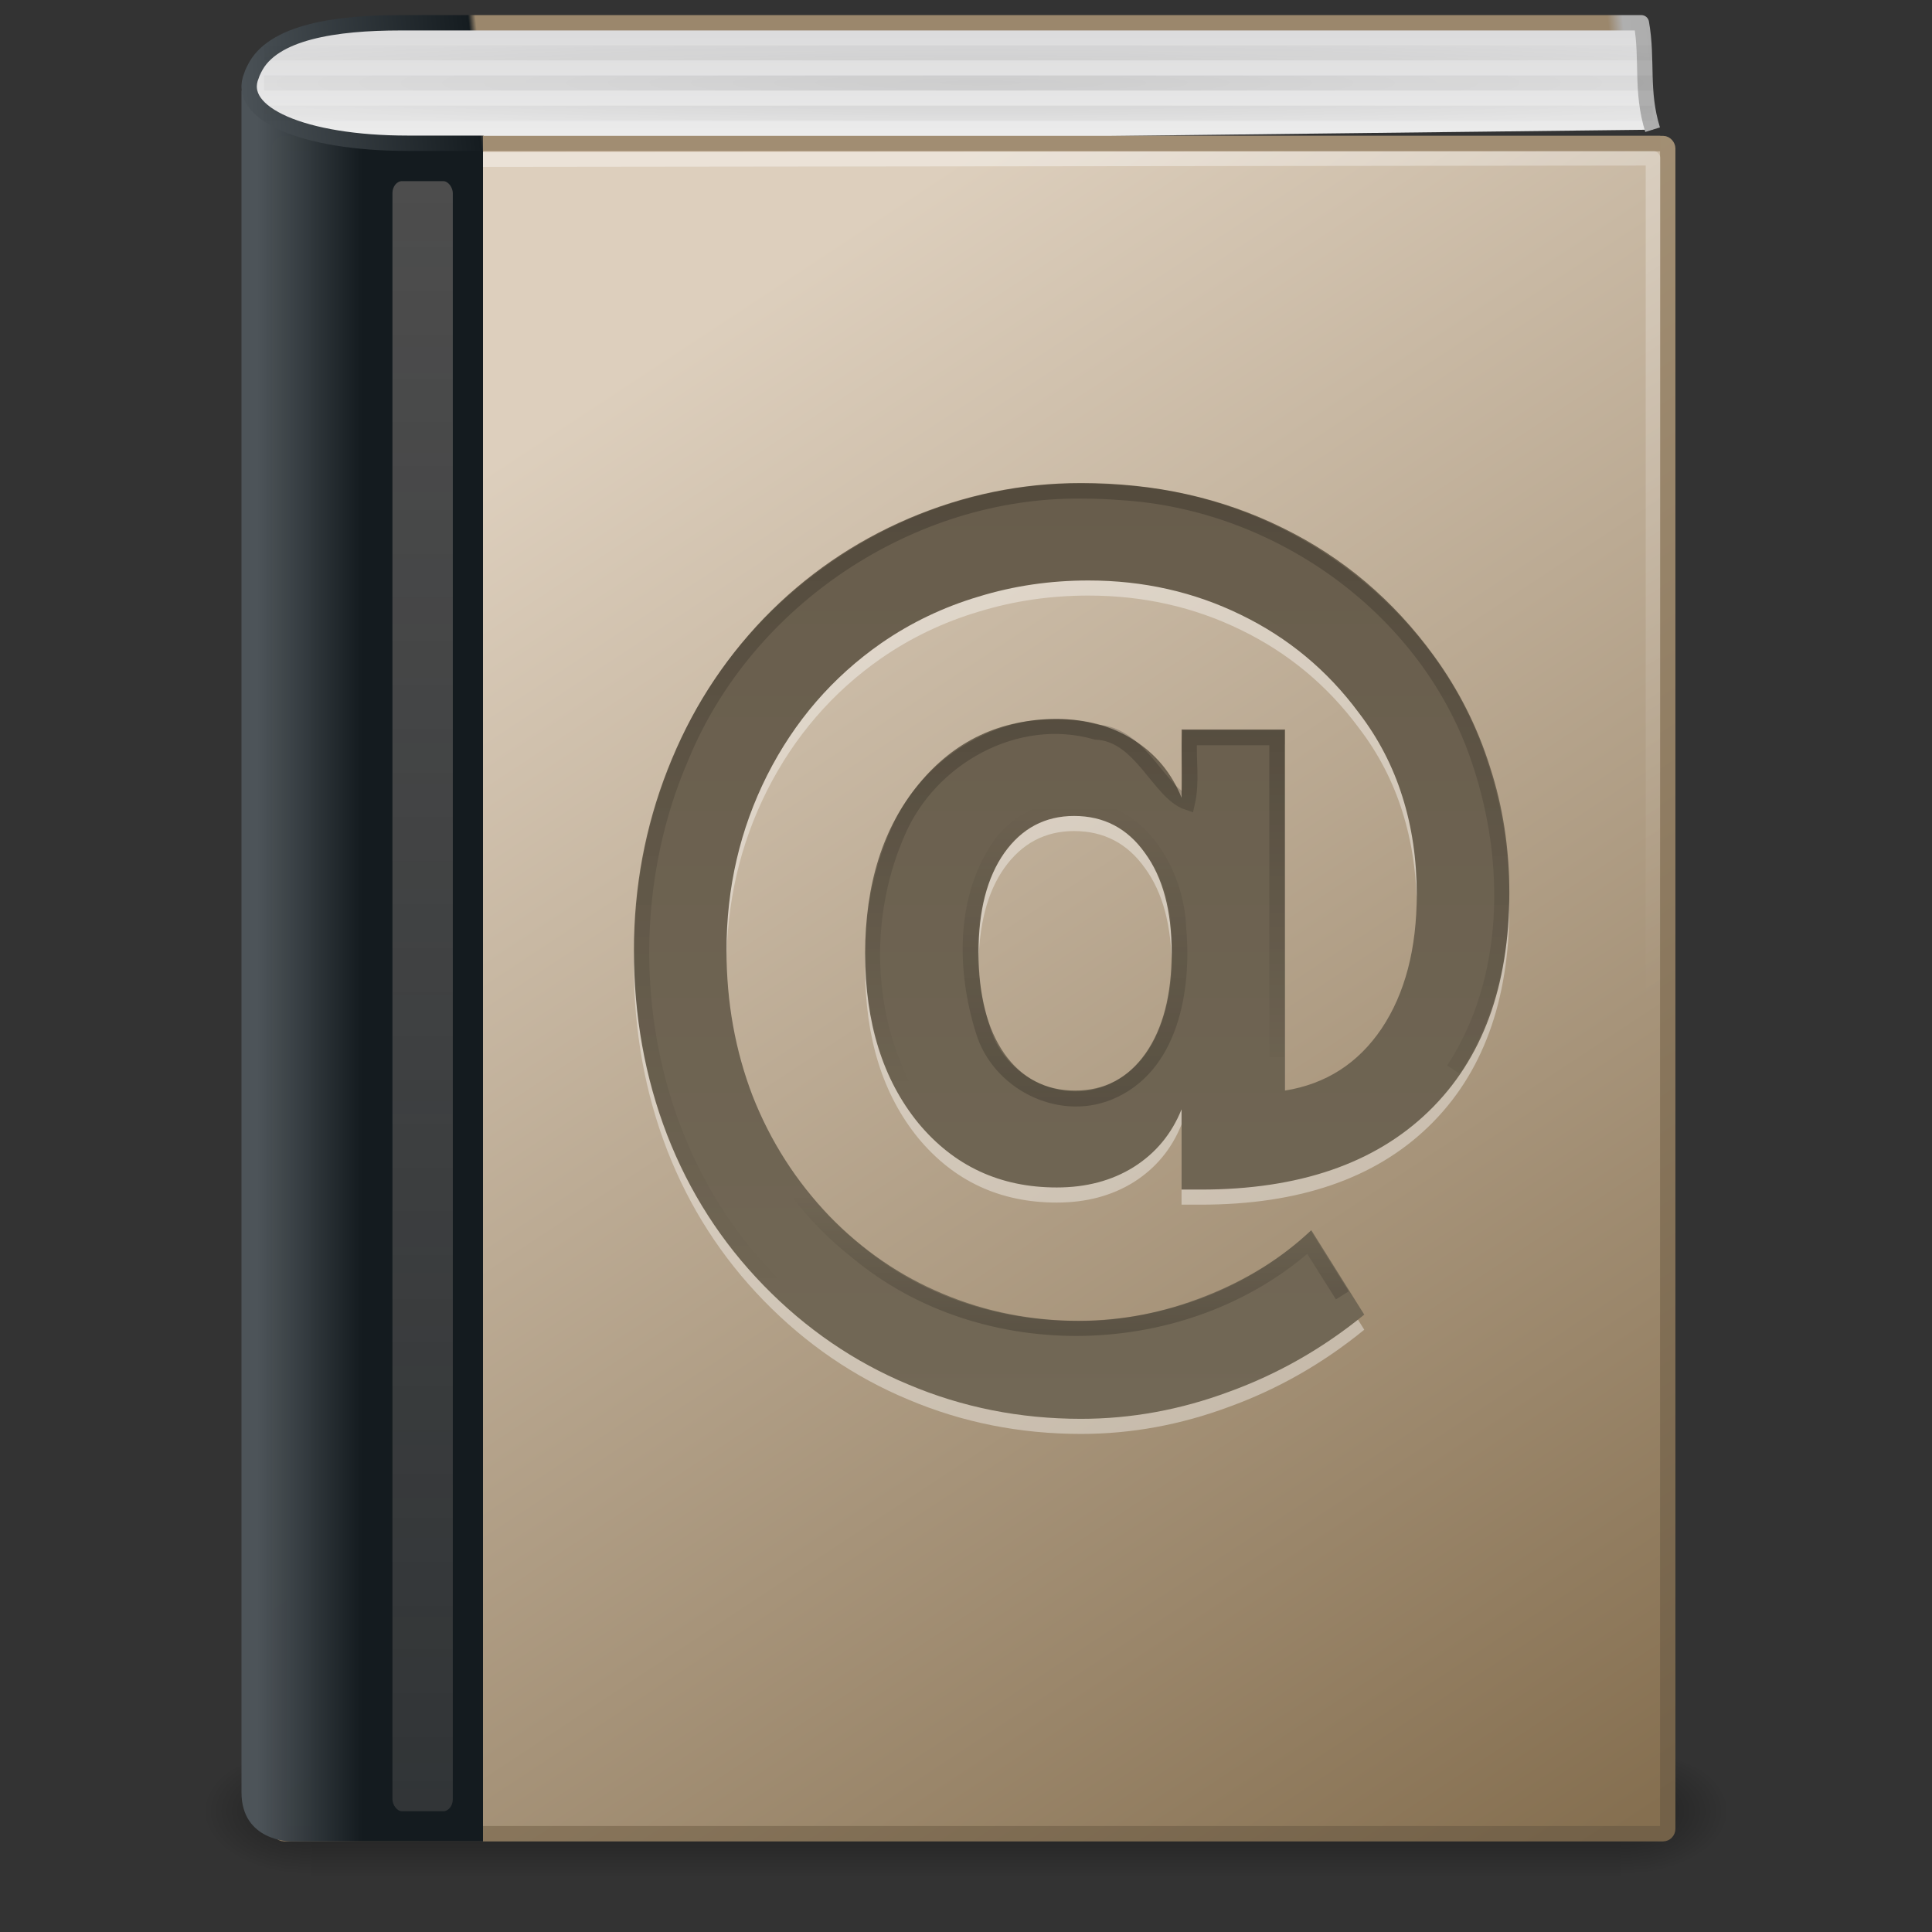 <?xml version="1.0" encoding="UTF-8"?>
<!-- Created with Inkscape (http://www.inkscape.org/) -->
<svg id="svg3509" width="128" height="128" version="1.0" xmlns="http://www.w3.org/2000/svg" xmlns:xlink="http://www.w3.org/1999/xlink">
 <rect width="100%" height="100%" fill="#333333" stroke="none"/>
 <defs id="defs3511">
  <radialGradient id="radialGradient3450" cx="605.71" cy="486.65" r="117.14" gradientTransform="matrix(.024 0 0 .015 26.478 38.629)" gradientUnits="userSpaceOnUse" xlink:href="#linearGradient5060"/>
  <linearGradient id="linearGradient5060">
   <stop id="stop5062" offset="0"/>
   <stop id="stop5064" style="stop-opacity:0" offset="1"/>
  </linearGradient>
  <radialGradient id="radialGradient3448" cx="605.71" cy="486.65" r="117.14" gradientTransform="matrix(-.024 0 0 .015 21.522 38.629)" gradientUnits="userSpaceOnUse" xlink:href="#linearGradient5060"/>
  <linearGradient id="linearGradient3446" x1="302.86" x2="302.86" y1="366.65" y2="609.51" gradientTransform="matrix(.07 0 0 .015 -1.45 38.629)" gradientUnits="userSpaceOnUse">
   <stop id="stop5050" style="stop-opacity:0" offset="0"/>
   <stop id="stop5056" offset=".5"/>
   <stop id="stop5052" style="stop-opacity:0" offset="1"/>
  </linearGradient>
  <linearGradient id="linearGradient3296" x1="22.334" x2="53.453" y1="11.03" y2="61.22" gradientTransform="matrix(1.897 0 0 2.014 3.799 -.42)" gradientUnits="userSpaceOnUse">
   <stop id="stop3321" style="stop-color:#af9b7f" offset="0"/>
   <stop id="stop3323" style="stop-color:#736148" offset="1"/>
  </linearGradient>
  <linearGradient id="linearGradient3294" x1="16.102" x2="38.491" y1="9.889" y2="46" gradientTransform="matrix(2.636 0 0 2.8 3.713 -5.888)" gradientUnits="userSpaceOnUse">
   <stop id="stop8969" style="stop-color:#ddcfbd" offset="0"/>
   <stop id="stop8971" style="stop-color:#856f50" offset="1"/>
  </linearGradient>
  <linearGradient id="linearGradient3291" x1="5.48" x2="8.5" y1="25.019" y2="25.019" gradientTransform="matrix(2.286 0 0 2.762 4.571 -5.048)" gradientUnits="userSpaceOnUse">
   <stop id="stop8980" style="stop-color:#4d5459;stop-opacity:.996" offset="0"/>
   <stop id="stop8982" style="stop-color:#141b1f" offset="1"/>
  </linearGradient>
  <linearGradient id="linearGradient3288" x1="13.832" x2="13.832" y1="-9.832" y2="44.168" gradientTransform="matrix(2 0 0 2 .335 31.665)" gradientUnits="userSpaceOnUse">
   <stop id="stop3207" style="stop-color:#4d4d4d" offset="0"/>
   <stop id="stop3209" style="stop-color:#4d4d4d;stop-opacity:.517" offset="1"/>
  </linearGradient>
  <linearGradient id="linearGradient3285" x1="28.252" x2="40.978" y1="4.034" y2="24.62" gradientTransform="matrix(2.747 0 0 2.737 -1.701 -1.88)" gradientUnits="userSpaceOnUse">
   <stop id="stop3200" style="stop-color:#fff" offset="0"/>
   <stop id="stop3202" style="stop-color:#fff;stop-opacity:0" offset="1"/>
  </linearGradient>
  <linearGradient id="linearGradient3282" x1="5.754" x2="55.495" y1="5.244" y2=".065" gradientTransform="matrix(1.947 0 0 1.954 4.317 .043)" gradientUnits="userSpaceOnUse">
   <stop id="stop3454" style="stop-color:#4e555a" offset="0"/>
   <stop id="stop3456" style="stop-color:#151c20" offset=".168"/>
   <stop id="stop3458" style="stop-color:#9b876c" offset=".173"/>
   <stop id="stop3460" style="stop-color:#9b876c" offset=".752"/>
   <stop id="stop3462" style="stop-color:#9b876c" offset=".939"/>
   <stop id="stop3464" style="stop-color:#afafaf" offset=".949"/>
   <stop id="stop3466" style="stop-color:#aaa" offset="1"/>
  </linearGradient>
  <linearGradient id="linearGradient3280" x1="21.598" x2="21.598" y1="5.07" y2="2.831" gradientTransform="matrix(2.73 0 0 4.022 1.787 -10.387)" gradientUnits="userSpaceOnUse">
   <stop id="stop2348" style="stop-color:#eee" offset="0"/>
   <stop id="stop2350" style="stop-color:#d9d9da" offset="1"/>
  </linearGradient>
  <linearGradient id="linearGradient3474" x1="76.848" x2="76.848" y1="32" y2="94.125" gradientUnits="userSpaceOnUse">
   <stop id="stop3470" style="stop-color:#685d4c" offset="0"/>
   <stop id="stop3472" style="stop-color:#726856" offset="1"/>
  </linearGradient>
  <linearGradient id="linearGradient3493" x1="74.143" x2="74.143" y1="30.5" y2="85.309" gradientTransform="translate(0 1)" gradientUnits="userSpaceOnUse" xlink:href="#linearGradient5060"/>
  <radialGradient id="radialGradient3416" cx="64.389" cy="114.83" r="52.5" gradientTransform="matrix(1.333 0 0 .082 -20.852 -3.924)" gradientUnits="userSpaceOnUse">
   <stop id="stop3289" offset="0"/>
   <stop id="stop3291" style="stop-opacity:0" offset="1"/>
  </radialGradient>
  <linearGradient id="linearGradient3497" x1="74.143" x2="74.143" y1="46.618" y2="71.33" gradientTransform="translate(0 1)" gradientUnits="userSpaceOnUse" xlink:href="#linearGradient5060"/>
  <linearGradient id="linearGradient3501" x1="72.067" x2="72.067" y1="87.509" y2="78.078" gradientTransform="translate(0 1)" gradientUnits="userSpaceOnUse" xlink:href="#linearGradient5060"/>
  <linearGradient id="linearGradient3505" x1="70.435" x2="70.435" y1="72.309" y2="52.027" gradientTransform="translate(0 1)" gradientUnits="userSpaceOnUse" xlink:href="#linearGradient5060"/>
 </defs>
 <g id="layer1">
  <g id="g2877" transform="matrix(2.55 0 0 2.41 2.8 9.302)">
   <rect id="rect2879" x="7" y="44.266" width="34" height="3.734" style="fill:url(#linearGradient3446);opacity:.402"/>
   <path id="path2881" d="m7 44.266v3.734c-1.241 7e-3 -3-0.837-3-1.867 0-1.03 1.385-1.867 3-1.867z" style="fill:url(#radialGradient3448);opacity:.402"/>
   <path id="path2883" d="m41 44.266v3.734c1.241 7e-3 3-0.837 3-1.867 0-1.03-1.385-1.867-3-1.867z" style="fill:url(#radialGradient3450);opacity:.402"/>
  </g>
  <rect id="rect2719" x="18.51" y="9.509" width="91.981" height="111.98" rx=".31" ry=".33" style="fill:url(#linearGradient3294);stroke-linecap:round;stroke-linejoin:round;stroke-miterlimit:0;stroke-width:1.019;stroke:url(#linearGradient3296)"/>
  <path id="path2721" d="m16 6c6.604 4.053 12.515 2.372 16 2.79v113.21h-12.734s-3.266 0-3.266-3.247v-112.75z" style="fill:url(#linearGradient3291)"/>
  <rect id="rect2725" x="26" y="12" width="4" height="108" rx=".64" ry=".799" style="fill:url(#linearGradient3288)"/>
  <path id="path4743" d="m32.483 10.574 77.033-0.09v110.03" style="fill:none;opacity:.4;stroke-linecap:square;stroke-linejoin:round;stroke-width:.967;stroke:url(#linearGradient3285)"/>
  <path id="path2723" d="m109.49 8.592c-0.803-2.592-0.303-4.611-0.746-7.083h-82.214c-4.269 0-8.487 0.602-9.678 3.053-0.067 0.138-0.141 0.277-0.183 0.427-1.092 2.526 3.43 4.502 10.345 4.502h5.021" style="fill:url(#linearGradient3280);stroke-linejoin:round;stroke-miterlimit:0;stroke-width:1.017;stroke:url(#linearGradient3282)"/>
  <path id="path4494" d="m110 9.5h-78" style="fill-rule:evenodd;fill:#a18d72;stroke-width:1px;stroke:#a18d72"/>
  <path id="path2432" d="m64.832 64.104c-2.6e-5 2.831 0.569 5.063 1.706 6.697 1.159 1.634 2.723 2.451 4.691 2.451 1.946 1e-5 3.499-0.817 4.658-2.451 1.159-1.657 1.739-3.889 1.739-6.697-4.6e-5 -2.785-0.591-4.982-1.772-6.593-1.159-1.634-2.723-2.451-4.691-2.451-1.925 2.6e-5 -3.466 0.817-4.626 2.451-1.137 1.611-1.706 3.809-1.706 6.593m13.45 10.391c-0.656 1.634-1.717 2.911-3.182 3.832-1.444 0.898-3.138 1.346-5.085 1.346-3.762 4e-6 -6.824-1.427-9.185-4.281-2.34-2.877-3.51-6.617-3.51-11.219-2.4e-5 -4.603 1.181-8.343 3.543-11.219 2.362-2.877 5.413-4.315 9.153-4.315 1.946 3.2e-5 3.641 0.46 5.085 1.381 1.465 0.921 2.526 2.198 3.182 3.832v-4.522h6.856v23.923c2.712-0.437 4.844-1.807 6.397-4.108 1.553-2.324 2.329-5.293 2.329-8.906-6e-5 -2.301-0.317-4.453-0.951-6.455-0.634-2.025-1.597-3.878-2.887-5.558-2.078-2.808-4.68-4.971-7.808-6.49-3.106-1.519-6.474-2.278-10.104-2.278-2.537 3.8e-5 -4.965 0.357-7.283 1.07-2.318 0.69-4.462 1.715-6.43 3.072-3.237 2.255-5.763 5.178-7.578 8.768-1.793 3.567-2.69 7.434-2.69 11.599-1.2e-5 3.429 0.58 6.651 1.739 9.666 1.181 2.992 2.876 5.638 5.085 7.94 2.187 2.255 4.691 3.97 7.512 5.144 2.843 1.197 5.872 1.795 9.087 1.795 2.756-2e-6 5.511-0.541 8.267-1.623 2.756-1.082 5.107-2.543 7.053-4.384l3.51 5.592c-2.734 2.232-5.719 3.935-8.956 5.109-3.215 1.197-6.485 1.795-9.809 1.795-4.046-8e-6 -7.862-0.759-11.449-2.278-3.587-1.496-6.78-3.682-9.579-6.559-2.799-2.877-4.932-6.202-6.397-9.977-1.465-3.797-2.198-7.871-2.198-12.22-4e-6 -4.189 0.744-8.181 2.231-11.979 1.487-3.797 3.609-7.134 6.364-10.011 2.756-2.854 5.96-5.063 9.612-6.628 3.674-1.565 7.48-2.347 11.416-2.347 4.899 5e-5 9.35 0.99 13.352 2.969 4.002 1.956 7.348 4.787 10.038 8.492 1.64 2.255 2.876 4.706 3.707 7.353 0.853 2.624 1.279 5.385 1.279 8.285-7e-5 6.237-1.782 11.081-5.347 14.533-3.565 3.452-8.595 5.178-15.09 5.178h-1.279v-5.316" style="fill:#fff;opacity:.4"/>
  <path id="path2779" d="m64.832 63.104c-2.6e-5 2.831 0.569 5.063 1.706 6.697 1.159 1.634 2.723 2.451 4.691 2.451 1.946 1e-5 3.499-0.817 4.658-2.451 1.159-1.657 1.739-3.889 1.739-6.697-4.6e-5 -2.785-0.591-4.982-1.772-6.593-1.159-1.634-2.723-2.451-4.691-2.451-1.925 2.6e-5 -3.466 0.817-4.626 2.451-1.137 1.611-1.706 3.809-1.706 6.593m13.45 10.391c-0.656 1.634-1.717 2.911-3.182 3.832-1.444 0.898-3.138 1.346-5.085 1.346-3.762 4e-6 -6.824-1.427-9.185-4.281-2.34-2.877-3.51-6.617-3.51-11.219-2.4e-5 -4.603 1.181-8.343 3.543-11.219 2.362-2.877 5.413-4.315 9.153-4.315 1.946 3.2e-5 3.641 0.46 5.085 1.381 1.465 0.921 2.526 2.198 3.182 3.832v-4.522h6.856v23.923c2.712-0.437 4.844-1.807 6.397-4.108 1.553-2.324 2.329-5.293 2.329-8.906-6e-5 -2.301-0.317-4.453-0.951-6.455-0.634-2.025-1.597-3.878-2.887-5.558-2.078-2.808-4.68-4.971-7.808-6.49-3.106-1.519-6.474-2.278-10.104-2.278-2.537 3.8e-5 -4.965 0.357-7.283 1.07-2.318 0.69-4.462 1.715-6.43 3.072-3.237 2.255-5.763 5.178-7.578 8.768-1.793 3.567-2.69 7.434-2.69 11.599-1.2e-5 3.429 0.58 6.651 1.739 9.666 1.181 2.992 2.876 5.638 5.085 7.94 2.187 2.255 4.691 3.97 7.512 5.144 2.843 1.197 5.872 1.795 9.087 1.795 2.756-2e-6 5.511-0.541 8.267-1.623 2.756-1.082 5.107-2.543 7.053-4.384l3.51 5.592c-2.734 2.232-5.719 3.935-8.956 5.109-3.215 1.197-6.485 1.795-9.809 1.795-4.046-8e-6 -7.862-0.759-11.449-2.278-3.587-1.496-6.78-3.682-9.579-6.559-2.799-2.877-4.932-6.202-6.397-9.977-1.465-3.797-2.198-7.871-2.198-12.22-4e-6 -4.189 0.744-8.181 2.231-11.979 1.487-3.797 3.609-7.134 6.364-10.011 2.756-2.854 5.96-5.063 9.612-6.628 3.674-1.565 7.48-2.347 11.416-2.347 4.899 5e-5 9.35 0.99 13.352 2.969 4.002 1.956 7.348 4.787 10.038 8.492 1.64 2.255 2.876 4.706 3.707 7.353 0.853 2.624 1.279 5.385 1.279 8.285-7e-5 6.237-1.782 11.081-5.347 14.533-3.565 3.452-8.595 5.178-15.09 5.178h-1.279v-5.316" style="fill:url(#linearGradient3474)"/>
  <path id="path3488" d="m96.298 70.865c3.896-5.946 3.93-13.843 1.732-20.379-3.306-10.091-13.245-17.217-23.741-17.849-0.886-0.071-1.775-0.105-2.664-0.105-11.302-0.099-22.185 7.168-26.479 17.618-5.099 11.773-2.781 26.87 6.873 35.66" style="fill:none;opacity:.2;stroke:url(#linearGradient3493)"/>
  <path id="path3262" d="m17.5 3.5h92m-92 2h92m-92 2h92" style="fill:none;opacity:.1;stroke-width:1px;stroke:url(#radialGradient3416)"/>
  <path id="path3495" d="m84.594 70.045v-21.17h-5.781c-0.087 1.422 0.177 2.916-0.137 4.292-1.911-0.648-3.079-4.541-6.066-4.663-5.291-1.52-11.025 1.693-13.133 6.65-2.291 5.217-2.25 11.555 0.291 16.676" style="fill:none;opacity:.2;stroke:url(#linearGradient3497)"/>
  <path id="path3499" d="m88.932 85.821c-0.738-1.169-1.476-2.339-2.213-3.509-8.141 7.302-21.52 7.662-29.942 0.628-6.14-4.822-9.25-12.527-9.187-20.2" style="fill:none;opacity:.2;stroke:url(#linearGradient3501)"/>
  <path id="path3503" d="m71.156 53.531c4.226-0.153 6.822 4.223 6.936 8.011 0.353 3.979-0.489 9.189-4.668 10.861-3.319 1.321-7.264-0.717-8.285-4.103-1.264-4.008-1.343-8.889 1.194-12.43 1.132-1.485 2.955-2.374 4.824-2.338z" style="fill:none;opacity:.2;stroke:url(#linearGradient3505)"/>
 </g>
</svg>
